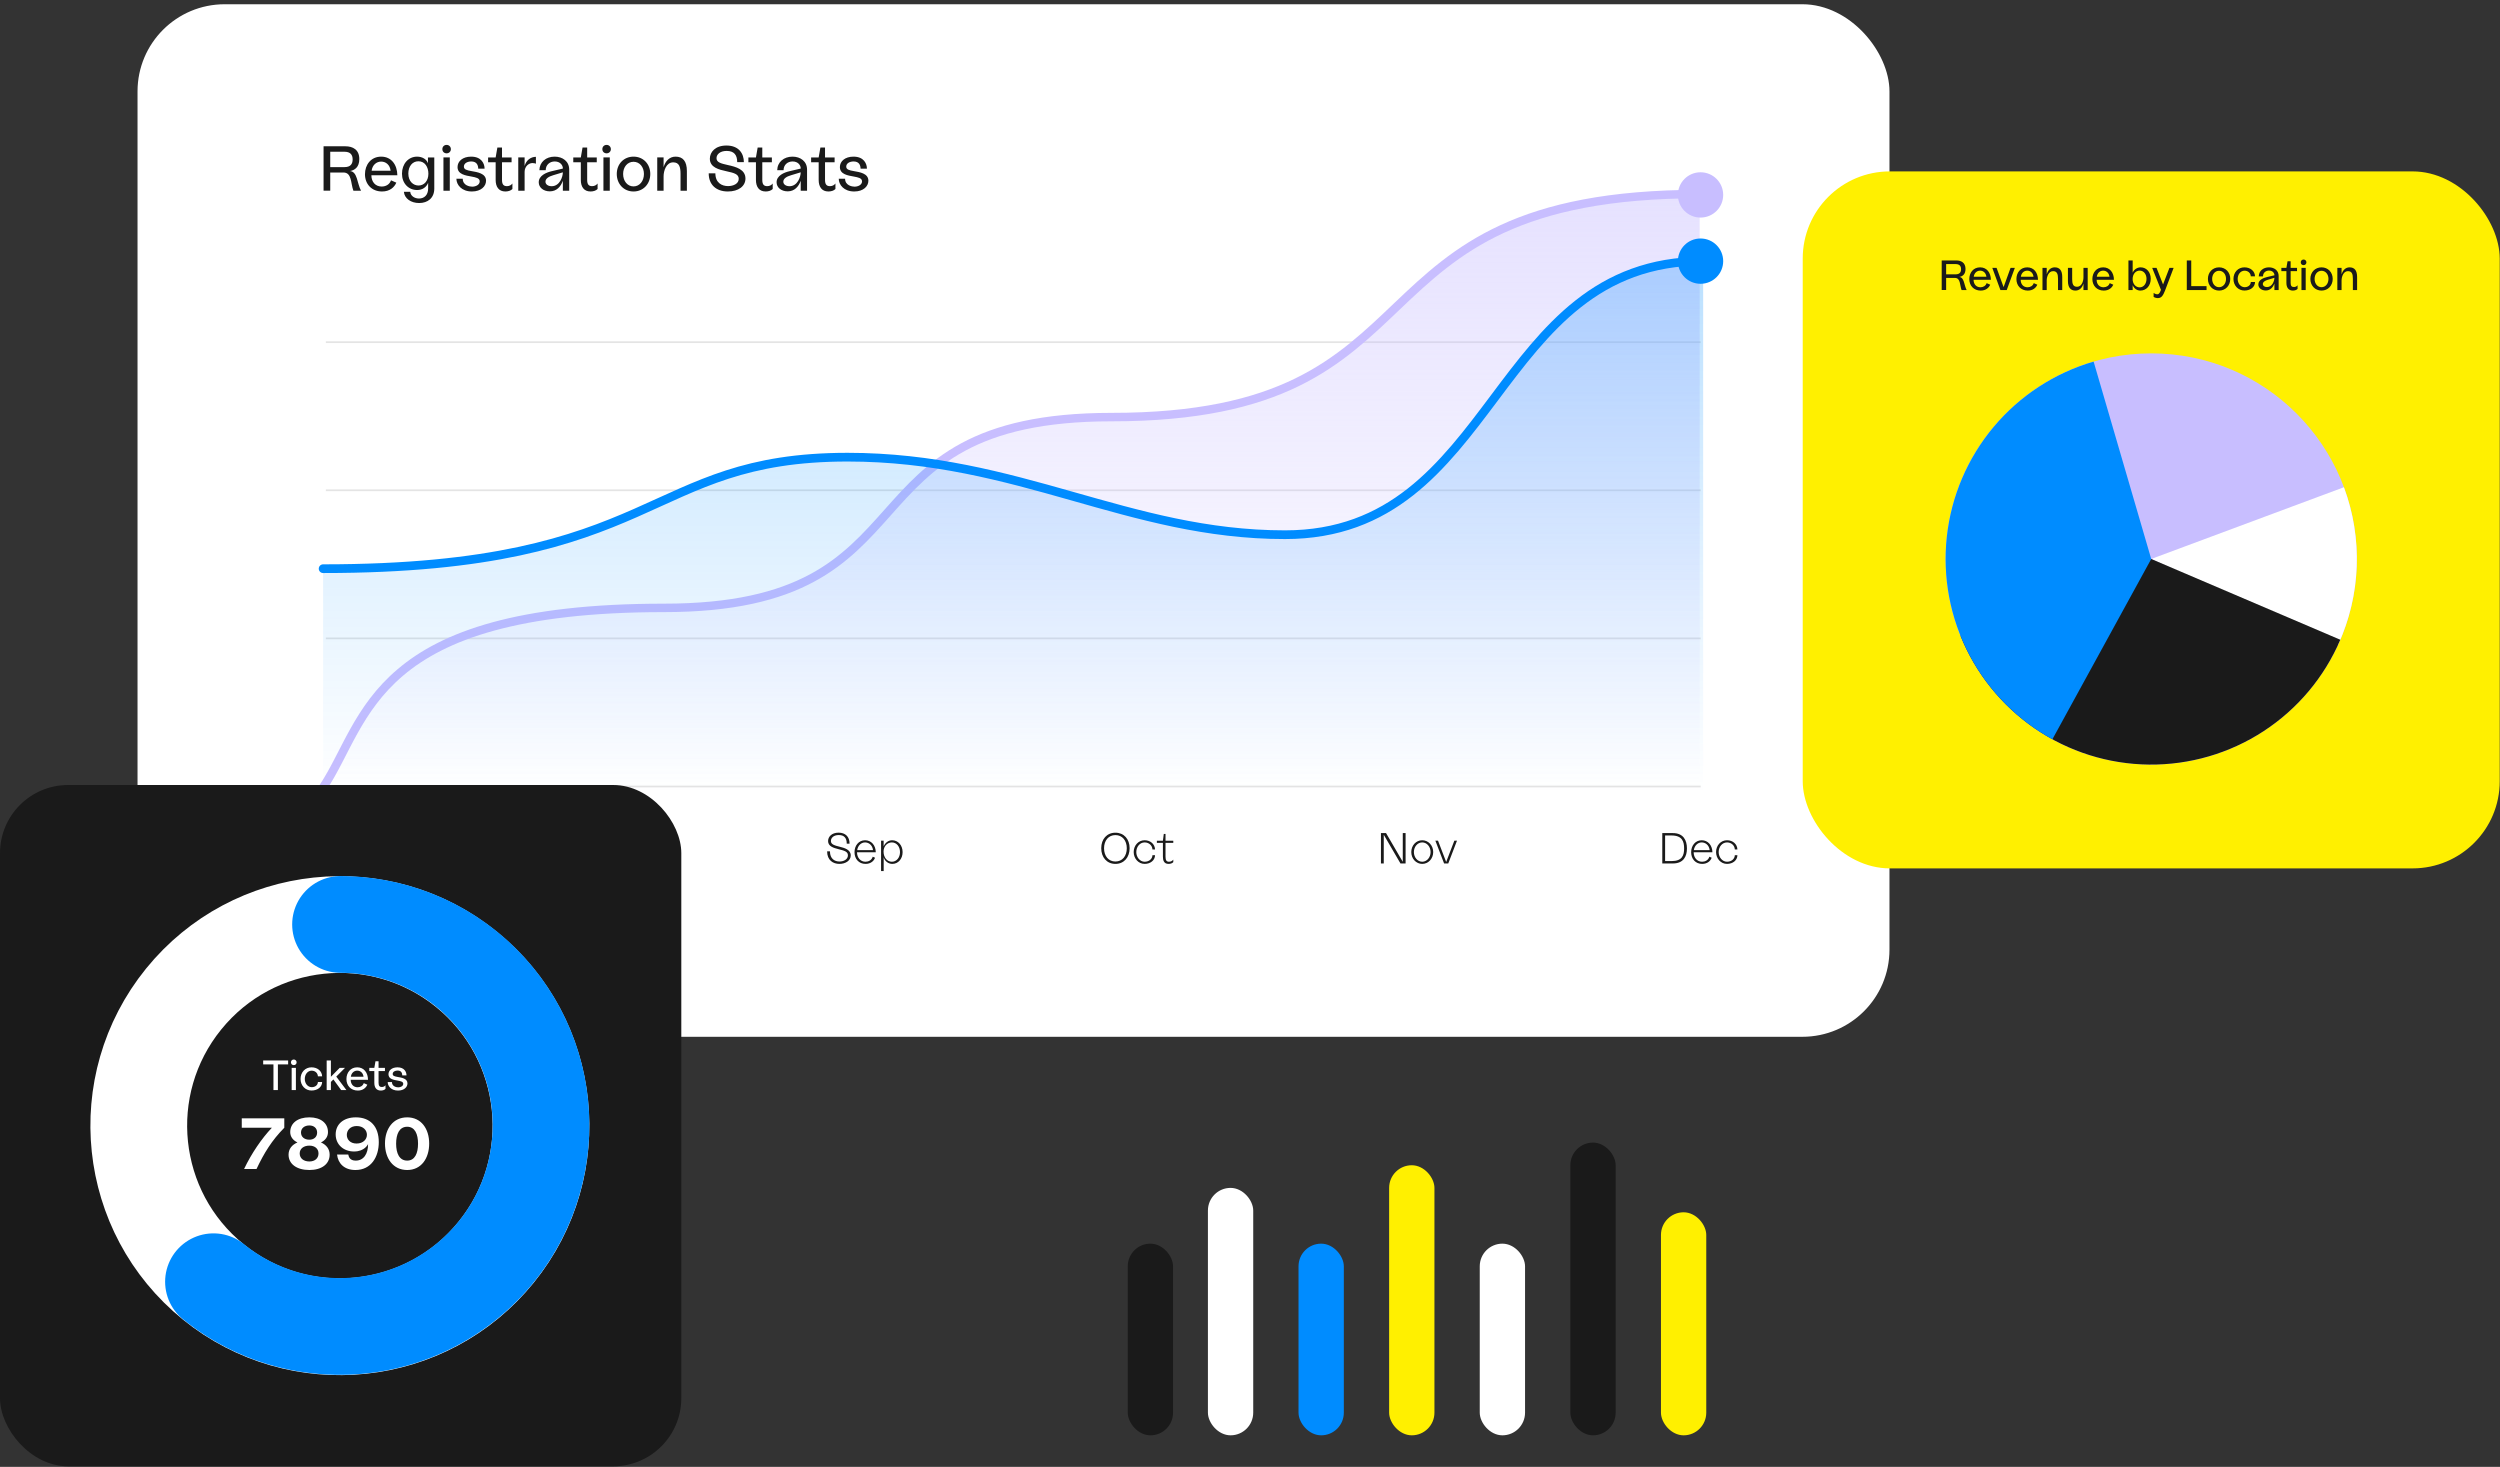 <svg xmlns="http://www.w3.org/2000/svg" width="588" height="345" viewBox="0 0 588 345" fill="none"><rect x="0" y="0" width="588" height="345" fill="#333333" stroke="none"/><rect x="32.347" y="0.999" width="412.057" height="242.855" rx="20.492" fill="white"></rect><path d="M82.314 40.23C83.419 40.036 84.508 39.334 84.508 37.408C84.508 35.199 82.986 34.407 81.239 34.407H76.103V44.843H77.671V40.573H80.776C82.792 40.573 82.463 43.156 83.12 44.858H84.912C83.956 43.066 84.09 40.379 82.314 40.23ZM77.671 39.304V35.691H81.03C82.403 35.691 82.941 36.408 82.941 37.498C82.941 38.602 82.403 39.304 81.03 39.304H77.671ZM85.842 40.976C85.842 43.305 87.424 45.037 89.858 45.037C91.664 45.037 92.739 44.067 93.217 42.962L91.963 42.41C91.635 43.38 90.769 43.873 89.768 43.873C88.29 43.873 87.35 42.768 87.35 41.23H93.456C93.426 38.752 92.053 36.841 89.649 36.841C87.26 36.841 85.842 38.737 85.842 40.976ZM91.873 40.155H87.409C87.574 38.827 88.529 38.005 89.649 38.005C90.739 38.005 91.709 38.752 91.873 40.155ZM100.653 37.035V38.394C100.339 37.483 99.354 36.841 98.1 36.841C96.039 36.841 94.546 38.543 94.546 40.857C94.546 43.096 96.054 44.694 98.115 44.694C99.369 44.694 100.309 44.007 100.697 42.992V44.35C100.697 45.888 99.772 46.694 98.547 46.694C97.472 46.694 96.562 46.052 96.487 45.112H94.994C95.129 46.694 96.666 47.754 98.577 47.754C100.593 47.754 102.145 46.59 102.145 44.35V37.035H100.653ZM98.443 43.634C97.219 43.634 96.039 42.678 96.039 40.812C96.039 39.14 96.98 37.931 98.413 37.931C99.936 37.931 100.757 39.289 100.757 40.857C100.757 42.589 99.727 43.634 98.443 43.634ZM104.043 35.079C104.043 35.647 104.461 36.065 105.044 36.065C105.611 36.065 106.044 35.647 106.044 35.079C106.044 34.512 105.611 34.079 105.044 34.079C104.461 34.079 104.043 34.512 104.043 35.079ZM104.297 37.02V44.858H105.79V37.02H104.297ZM107.345 42.036C107.345 43.455 108.554 45.037 110.988 45.037C113.182 45.037 114.317 43.783 114.317 42.514C114.317 40.752 112.227 40.484 110.898 40.245C109.763 40.051 109.107 39.857 109.107 39.185C109.107 38.364 109.987 37.975 110.838 37.975C112.122 37.975 112.466 38.841 112.481 39.678H113.974C113.974 38.513 113.272 36.841 110.808 36.841C108.823 36.841 107.614 37.931 107.614 39.289C107.614 41.036 109.539 41.275 110.913 41.529C111.898 41.723 112.824 41.872 112.824 42.663C112.824 43.47 111.898 43.903 111.062 43.903C110.495 43.903 108.838 43.634 108.838 42.036H107.345ZM119.235 43.783C118.504 43.783 118.071 43.44 118.071 42.335V38.17H120.325V37.035H118.071V34.706H116.981L116.578 37.02V37.035H114.801V38.17H116.578V42.335C116.578 43.917 117.294 45.037 118.862 45.037C119.489 45.037 120.131 44.858 120.519 44.455V43.156C120.251 43.529 119.803 43.783 119.235 43.783ZM123.388 39.05V37.02H121.895V44.858H123.388V40.424C123.388 39.125 124.373 38.349 125.239 38.349C125.523 38.349 125.851 38.423 126.045 38.498V36.886C124.851 36.886 123.746 37.677 123.388 39.05ZM130.458 36.841C128.427 36.841 126.905 38.11 126.86 40.036H128.353C128.353 38.722 129.353 37.975 130.473 37.975C131.816 37.975 132.384 38.931 132.384 39.573V39.648L129.786 40.26C128.472 40.558 126.71 41.305 126.71 42.872C126.71 44.112 127.83 45.007 129.323 45.007C130.921 45.007 131.906 43.888 132.384 42.514V44.858H133.877V39.886C133.877 37.946 132.324 36.841 130.458 36.841ZM129.756 43.798C128.875 43.798 128.293 43.35 128.293 42.723C128.293 42.007 129.069 41.514 130.114 41.215L132.384 40.528C132.384 41.603 131.637 43.798 129.756 43.798ZM139.268 43.783C138.536 43.783 138.103 43.44 138.103 42.335V38.17H140.358V37.035H138.103V34.706H137.013L136.61 37.02V37.035H134.834V38.17H136.61V42.335C136.61 43.917 137.327 45.037 138.895 45.037C139.522 45.037 140.164 44.858 140.552 44.455V43.156C140.283 43.529 139.835 43.783 139.268 43.783ZM141.673 35.079C141.673 35.647 142.091 36.065 142.674 36.065C143.241 36.065 143.674 35.647 143.674 35.079C143.674 34.512 143.241 34.079 142.674 34.079C142.091 34.079 141.673 34.512 141.673 35.079ZM141.927 37.02V44.858H143.42V37.02H141.927ZM145.065 40.917C145.065 43.276 146.722 45.037 149.006 45.037C151.29 45.037 152.947 43.276 152.947 40.917C152.947 38.573 151.29 36.841 149.006 36.841C146.722 36.841 145.065 38.573 145.065 40.917ZM151.454 40.917C151.454 42.574 150.439 43.843 149.006 43.843C147.558 43.843 146.558 42.574 146.558 40.917C146.558 39.289 147.558 38.05 149.006 38.05C150.439 38.05 151.454 39.289 151.454 40.917ZM158.897 36.841C157.464 36.841 156.493 37.871 156.075 39.334V37.02H154.582V44.858H156.075V41.469C156.075 40.2 156.688 38.184 158.33 38.184C159.763 38.184 160.062 39.259 160.062 40.902V44.858H161.555V40.245C161.555 37.916 160.614 36.841 158.897 36.841ZM166.687 40.767C166.687 43.44 168.434 45.037 171.196 45.037C173.704 45.037 175.331 43.783 175.331 41.992C175.331 39.842 173.092 39.23 171.226 38.827C169.568 38.453 168.523 38.199 168.523 37.199C168.523 36.318 169.359 35.497 170.897 35.497C172.629 35.497 173.39 36.423 173.39 38.14H174.958C174.958 36.139 173.793 34.228 170.867 34.228C168.24 34.228 166.956 35.751 166.956 37.334C166.956 39.394 169.12 39.901 170.852 40.275C172.719 40.678 173.749 40.976 173.749 42.066C173.749 43.201 172.51 43.768 171.24 43.768C169.777 43.768 168.255 43.007 168.255 40.767H166.687ZM180.455 43.783C179.724 43.783 179.291 43.44 179.291 42.335V38.17H181.545V37.035H179.291V34.706H178.201L177.798 37.02V37.035H176.021V38.17H177.798V42.335C177.798 43.917 178.515 45.037 180.082 45.037C180.709 45.037 181.351 44.858 181.739 44.455V43.156C181.471 43.529 181.023 43.783 180.455 43.783ZM186.4 36.841C184.37 36.841 182.847 38.11 182.802 40.036H184.295C184.295 38.722 185.295 37.975 186.415 37.975C187.759 37.975 188.326 38.931 188.326 39.573V39.648L185.728 40.26C184.414 40.558 182.653 41.305 182.653 42.872C182.653 44.112 183.773 45.007 185.265 45.007C186.863 45.007 187.848 43.888 188.326 42.514V44.858H189.819V39.886C189.819 37.946 188.266 36.841 186.4 36.841ZM185.698 43.798C184.818 43.798 184.235 43.35 184.235 42.723C184.235 42.007 185.012 41.514 186.057 41.215L188.326 40.528C188.326 41.603 187.58 43.798 185.698 43.798ZM195.21 43.783C194.479 43.783 194.046 43.44 194.046 42.335V38.17H196.3V37.035H194.046V34.706H192.956L192.553 37.02V37.035H190.776V38.17H192.553V42.335C192.553 43.917 193.269 45.037 194.837 45.037C195.464 45.037 196.106 44.858 196.494 44.455V43.156C196.225 43.529 195.777 43.783 195.21 43.783ZM197.272 42.036C197.272 43.455 198.482 45.037 200.915 45.037C203.11 45.037 204.244 43.783 204.244 42.514C204.244 40.752 202.154 40.484 200.826 40.245C199.691 40.051 199.034 39.857 199.034 39.185C199.034 38.364 199.915 37.975 200.766 37.975C202.05 37.975 202.393 38.841 202.408 39.678H203.901C203.901 38.513 203.199 36.841 200.736 36.841C198.75 36.841 197.541 37.931 197.541 39.289C197.541 41.036 199.467 41.275 200.841 41.529C201.826 41.723 202.752 41.872 202.752 42.663C202.752 43.47 201.826 43.903 200.99 43.903C200.423 43.903 198.765 43.634 198.765 42.036H197.272Z" fill="#1A1A1A"></path><path d="M70.673 195.943V200.669C70.673 202.017 69.928 202.629 69.06 202.629C68.06 202.629 67.304 201.761 67.304 200.199H66.641C66.641 202.149 67.641 203.19 69.06 203.19C70.377 203.19 71.326 202.394 71.336 200.669V195.943H70.673ZM76.802 197.729V200.404C76.802 201.455 76.006 202.68 74.944 202.68C73.903 202.68 73.525 202.18 73.525 200.506V197.729H72.913V200.516C72.913 202.486 73.515 203.19 74.781 203.19C75.965 203.19 76.608 202.17 76.802 201.414V203.088H77.414V197.729H76.802ZM79.085 195.943V203.088H79.698V195.943H79.085Z" fill="#1A1A1A"></path><path d="M133.422 203.088H134.106L131.217 195.943H130.176L127.287 203.088H127.971L128.9 200.792H132.493L133.422 203.088ZM129.125 200.23L130.697 196.351L132.269 200.23H129.125ZM138.798 197.729V200.404C138.798 201.455 138.002 202.68 136.94 202.68C135.899 202.68 135.521 202.18 135.521 200.506V197.729H134.909V200.516C134.909 202.486 135.511 203.19 136.777 203.19C137.961 203.19 138.604 202.17 138.798 201.414V203.088H139.411V197.729H138.798ZM144.95 197.739V198.811C144.756 198.158 144.021 197.627 143.103 197.627C141.735 197.627 140.704 198.791 140.704 200.353C140.704 201.843 141.765 202.956 143.184 202.956C144.031 202.956 144.715 202.425 145.001 201.7V202.782C145.001 203.946 144.134 204.518 143.256 204.518C142.408 204.518 141.561 203.987 141.561 203.19H140.949C140.949 204.293 142.041 205.028 143.256 205.028C144.501 205.028 145.563 204.252 145.563 202.782V197.739H144.95ZM143.225 202.547C142.378 202.547 141.316 201.843 141.316 200.342C141.316 199.066 142.082 198.035 143.205 198.035C144.419 198.035 145.042 199.219 145.042 200.353C145.042 201.69 144.174 202.547 143.225 202.547Z" fill="#1A1A1A"></path><path d="M194.54 200.24C194.54 202.323 195.929 203.19 197.439 203.19C198.858 203.19 200.093 202.425 200.093 201.19C200.093 199.822 198.572 199.424 197.521 199.158C196.306 198.852 195.428 198.627 195.428 197.801C195.428 197.137 195.99 196.402 197.286 196.402C198.593 196.402 199.154 197.147 199.154 198.423H199.818C199.818 196.77 198.817 195.841 197.235 195.841C195.612 195.841 194.765 196.81 194.765 197.821C194.765 199.056 196.031 199.424 197.194 199.72C198.603 200.077 199.43 200.291 199.43 201.169C199.43 202.119 198.47 202.629 197.45 202.629C196.327 202.629 195.204 202.006 195.204 200.24H194.54ZM200.98 200.434C200.98 202.017 202.001 203.19 203.573 203.19C204.757 203.19 205.533 202.527 205.809 201.741L205.268 201.496C205.002 202.364 204.226 202.68 203.553 202.68C202.379 202.68 201.572 201.72 201.572 200.455H205.982C205.962 198.791 204.91 197.627 203.471 197.627C201.991 197.627 200.98 198.862 200.98 200.434ZM205.339 199.944H201.613C201.766 198.923 202.501 198.137 203.461 198.137C204.267 198.137 205.176 198.689 205.339 199.944ZM209.833 197.627C208.965 197.627 208.199 198.199 207.832 199.077V197.729H207.229V204.875H207.842V201.618C208.087 202.537 208.924 203.19 209.873 203.19C211.251 203.19 212.293 202.006 212.293 200.424C212.293 198.821 211.241 197.627 209.833 197.627ZM209.771 202.68C208.648 202.68 207.811 201.69 207.811 200.281C207.811 199.087 208.648 198.137 209.771 198.137C210.864 198.137 211.68 199.117 211.68 200.414C211.68 201.71 210.864 202.68 209.771 202.68Z" fill="#1A1A1A"></path><path d="M259.009 199.495C259.009 201.659 260.336 203.19 262.347 203.19C264.358 203.19 265.685 201.659 265.685 199.495C265.685 197.362 264.358 195.851 262.347 195.851C260.336 195.851 259.009 197.362 259.009 199.495ZM265.022 199.516C265.022 201.343 263.97 202.629 262.347 202.629C260.724 202.629 259.673 201.343 259.673 199.516C259.673 197.698 260.724 196.412 262.347 196.412C263.97 196.412 265.022 197.698 265.022 199.516ZM266.644 200.404C266.644 201.935 267.767 203.19 269.216 203.19C270.605 203.19 271.646 202.333 271.666 201.139H271.054C271.033 202.037 270.247 202.68 269.216 202.68C268.124 202.68 267.256 201.639 267.256 200.404C267.256 199.128 268.124 198.137 269.216 198.137C270.217 198.137 271.023 198.832 271.054 199.801H271.666C271.625 198.525 270.574 197.627 269.216 197.627C267.767 197.627 266.644 198.832 266.644 200.404ZM275.957 198.25V197.739H274.129V196.147H273.721L273.517 197.729V197.739H272.098V198.25H273.517V201.475C273.517 202.343 273.741 203.19 274.854 203.19C275.303 203.19 275.712 203.048 275.957 202.772V202.18C275.763 202.455 275.405 202.68 274.956 202.68C274.364 202.68 274.129 202.343 274.129 201.475V198.25H275.957Z" fill="#1A1A1A"></path><path d="M329.932 195.943V202.7L326.002 195.943H324.797V203.088H325.461V196.331L329.391 203.088H330.595V195.943H329.932ZM331.933 200.404C331.933 201.955 333.056 203.19 334.506 203.19C335.955 203.19 337.088 201.955 337.088 200.404C337.088 198.852 335.955 197.627 334.506 197.627C333.056 197.627 331.933 198.852 331.933 200.404ZM336.476 200.404C336.476 201.659 335.598 202.68 334.506 202.68C333.413 202.68 332.546 201.659 332.546 200.404C332.546 199.148 333.413 198.137 334.506 198.137C335.598 198.137 336.476 199.148 336.476 200.404ZM342.06 197.729L340.141 202.741L338.222 197.729H337.599L339.651 203.088H340.631L342.683 197.729H342.06Z" fill="#1A1A1A"></path><path d="M390.97 195.943V203.088H393.451C395.952 203.088 396.768 201.445 396.768 199.556C396.768 197.647 395.952 195.943 393.451 195.943H390.97ZM393.144 202.527H391.634V196.504H393.144C395.676 196.504 396.105 197.943 396.105 199.556C396.105 201.149 395.676 202.527 393.144 202.527ZM397.758 200.434C397.758 202.017 398.778 203.19 400.35 203.19C401.535 203.19 402.31 202.527 402.586 201.741L402.045 201.496C401.78 202.364 401.004 202.68 400.33 202.68C399.156 202.68 398.35 201.72 398.35 200.455H402.76C402.739 198.791 401.688 197.627 400.248 197.627C398.768 197.627 397.758 198.862 397.758 200.434ZM402.116 199.944H398.39C398.544 198.923 399.279 198.137 400.238 198.137C401.045 198.137 401.953 198.689 402.116 199.944ZM403.619 200.404C403.619 201.935 404.742 203.19 406.191 203.19C407.58 203.19 408.621 202.333 408.641 201.139H408.029C408.008 202.037 407.222 202.68 406.191 202.68C405.099 202.68 404.231 201.639 404.231 200.404C404.231 199.128 405.099 198.137 406.191 198.137C407.192 198.137 407.998 198.832 408.029 199.801H408.641C408.601 198.525 407.549 197.627 406.191 197.627C404.742 197.627 403.619 198.832 403.619 200.404Z" fill="#1A1A1A"></path><rect x="76.639" y="80.272" width="323.358" height="0.41" fill="#E4E4E4"></rect><rect x="76.639" y="115.108" width="323.358" height="0.41" fill="#E4E4E4"></rect><rect x="76.639" y="149.943" width="323.358" height="0.41" fill="#E4E4E4"></rect><rect x="76.639" y="184.779" width="323.358" height="0.41" fill="#E4E4E4"></rect><path d="M156.117 142.977C87.265 142.977 86.514 169.342 75.995 185.189H399.762V45.641C314.107 45.641 342.181 98.1 261.444 98.1C196.076 98.1 221.485 142.977 156.117 142.977Z" fill="url(#paint0_linear_700_18161)" fill-opacity="0.6"></path><path d="M75.995 185.189C86.514 169.342 87.265 142.977 156.117 142.977C221.485 142.977 196.076 98.1 261.444 98.1C342.181 98.1 314.107 45.641 399.762 45.641" stroke="#C8BEFF" stroke-width="1.991" stroke-linecap="round" stroke-linejoin="round"></path><path d="M199.354 107.526C151.404 107.526 155.502 133.755 75.995 133.755V186.624H400.582V61.42C350.582 61.42 352.427 125.763 302.222 125.763C265.337 125.763 239.518 107.526 199.354 107.526Z" fill="url(#paint1_linear_700_18161)" fill-opacity="0.4"></path><path d="M75.995 133.755C155.502 133.755 151.404 107.526 199.354 107.526C239.518 107.526 265.337 125.763 302.222 125.763C352.427 125.763 350.582 61.42 400.582 61.42" stroke="#008CFF" stroke-width="2.049" stroke-linecap="round" stroke-linejoin="round"></path><circle cx="399.967" cy="45.846" r="5.328" fill="#C8BEFF"></circle><circle cx="399.967" cy="61.42" r="5.328" fill="#008CFF"></circle><rect y="184.633" width="160.244" height="160.244" rx="16.024" fill="#1A1A1A"></rect><circle cx="79.939" cy="264.755" r="47.299" transform="rotate(129 79.939 264.755)" stroke="white" stroke-width="22.755"></circle><path d="M50.213 301.465C56.086 306.22 63.015 309.496 70.418 311.018C77.822 312.54 85.485 312.262 92.763 310.209C100.041 308.157 106.723 304.388 112.247 299.22C117.772 294.052 121.978 287.635 124.512 280.508C127.046 273.381 127.835 265.752 126.813 258.261C125.79 250.77 122.986 243.635 118.635 237.456C114.284 231.277 108.514 226.233 101.808 222.748C95.102 219.263 87.657 217.439 80.097 217.428" stroke="#008CFF" stroke-width="22.755" stroke-linecap="round"></path><path d="M67.77 249.414H61.898V250.339H64.316V256.381H65.361V250.339H67.77V249.414ZM68.43 249.862C68.43 250.24 68.709 250.519 69.097 250.519C69.475 250.519 69.763 250.24 69.763 249.862C69.763 249.484 69.475 249.195 69.097 249.195C68.709 249.195 68.43 249.484 68.43 249.862ZM68.599 251.156V256.381H69.594V251.156H68.599ZM70.691 253.763C70.691 255.306 71.785 256.49 73.268 256.49C74.712 256.49 75.757 255.654 75.767 254.48H74.771C74.761 255.197 74.144 255.704 73.328 255.704C72.393 255.704 71.686 254.848 71.686 253.763C71.686 252.649 72.393 251.822 73.308 251.822C74.114 251.822 74.742 252.38 74.771 253.156H75.767C75.727 251.912 74.682 251.036 73.268 251.036C71.785 251.036 70.691 252.191 70.691 253.763ZM81.47 256.381L79.091 253.216L81.151 251.156H79.897L77.827 253.256V249.414H76.832V256.381H77.827V254.47L78.414 253.883L80.236 256.381H81.47ZM81.48 253.793C81.48 255.346 82.535 256.5 84.157 256.5C85.361 256.5 86.078 255.853 86.396 255.117L85.56 254.749C85.341 255.396 84.764 255.724 84.097 255.724C83.112 255.724 82.485 254.988 82.485 253.962H86.556C86.536 252.31 85.62 251.036 84.018 251.036C82.425 251.036 81.48 252.3 81.48 253.793ZM85.501 253.246H82.525C82.634 252.36 83.271 251.813 84.018 251.813C84.744 251.813 85.391 252.31 85.501 253.246ZM89.813 255.664C89.326 255.664 89.037 255.435 89.037 254.699V251.922H90.54V251.166H89.037V249.613H88.311L88.042 251.156V251.166H86.857V251.922H88.042V254.699C88.042 255.754 88.519 256.5 89.565 256.5C89.983 256.5 90.411 256.381 90.669 256.112V255.246C90.49 255.495 90.192 255.664 89.813 255.664ZM91.188 254.5C91.188 255.445 91.994 256.5 93.617 256.5C95.08 256.5 95.836 255.664 95.836 254.818C95.836 253.644 94.443 253.465 93.557 253.305C92.801 253.176 92.363 253.047 92.363 252.599C92.363 252.051 92.95 251.793 93.517 251.793C94.373 251.793 94.602 252.37 94.612 252.927H95.607C95.607 252.151 95.14 251.036 93.497 251.036C92.174 251.036 91.367 251.763 91.367 252.668C91.367 253.833 92.651 253.992 93.567 254.161C94.224 254.291 94.841 254.39 94.841 254.918C94.841 255.455 94.224 255.744 93.666 255.744C93.288 255.744 92.183 255.565 92.183 254.5H91.188Z" fill="white"></path><path d="M56.863 263.038V265.25H63.941C61.576 267.734 59.143 271.29 57.407 274.948H60.334C62.086 271.239 63.941 268.193 66.867 265.25V263.038H56.863ZM75.491 268.704C76.546 268.193 77.141 267.343 77.141 266.271C77.141 264.161 75.44 262.8 72.769 262.8C70.012 262.8 68.26 264.161 68.26 266.271C68.26 267.343 68.889 268.193 69.961 268.704C68.634 269.265 67.869 270.269 67.869 271.579C67.869 273.791 69.808 275.186 72.769 275.186C75.644 275.186 77.532 273.791 77.532 271.579C77.532 270.269 76.784 269.265 75.491 268.704ZM72.769 264.706C73.841 264.706 74.589 265.352 74.589 266.373C74.589 267.411 73.841 268.057 72.769 268.057C71.612 268.057 70.795 267.411 70.795 266.373C70.795 265.352 71.612 264.706 72.769 264.706ZM72.769 273.178C71.425 273.178 70.489 272.447 70.489 271.29C70.489 270.167 71.425 269.452 72.769 269.452C74.045 269.452 74.912 270.167 74.912 271.29C74.912 272.464 74.028 273.178 72.769 273.178ZM89.091 268.636C89.091 264.91 87.049 262.8 83.697 262.8C80.788 262.8 78.95 264.416 78.95 266.815C78.95 269.18 80.771 270.83 83.272 270.83C85.79 270.83 86.521 269.163 86.573 269.095C86.573 271.392 85.535 272.974 83.663 272.974C82.302 272.974 82.03 272.124 81.911 271.545H79.274C79.495 273.621 80.958 275.186 83.595 275.186C87.287 275.186 89.091 272.124 89.091 268.636ZM81.57 266.934C81.57 265.828 82.404 264.842 83.901 264.842C85.45 264.842 86.3 265.846 86.3 266.9C86.3 267.972 85.415 268.959 83.867 268.959C82.353 268.959 81.57 267.989 81.57 266.934ZM90.548 268.959C90.548 272.464 92.454 275.186 95.772 275.186C99.072 275.186 100.944 272.464 100.944 268.959C100.944 265.488 99.072 262.8 95.772 262.8C92.454 262.8 90.548 265.488 90.548 268.959ZM98.323 268.993C98.323 271.239 97.592 272.974 95.772 272.974C93.917 272.974 93.168 271.239 93.168 268.993C93.168 266.747 93.917 265.012 95.772 265.012C97.592 265.012 98.323 266.747 98.323 268.993Z" fill="white"></path><rect x="424.001" y="40.313" width="163.933" height="163.933" rx="20.492" fill="#FFF000"></rect><path d="M460.827 65.139C461.564 65.01 462.29 64.542 462.29 63.258C462.29 61.785 461.275 61.257 460.111 61.257H456.687V68.214H457.732V65.368H459.802C461.146 65.368 460.927 67.09 461.365 68.224H462.559C461.922 67.03 462.012 65.238 460.827 65.139ZM457.732 64.522V62.113H459.971C460.887 62.113 461.245 62.591 461.245 63.318C461.245 64.054 460.887 64.522 459.971 64.522H457.732ZM463.179 65.637C463.179 67.189 464.234 68.344 465.857 68.344C467.061 68.344 467.778 67.697 468.096 66.96L467.26 66.592C467.041 67.239 466.464 67.567 465.797 67.567C464.812 67.567 464.184 66.831 464.184 65.806H468.255C468.235 64.154 467.32 62.88 465.717 62.88C464.125 62.88 463.179 64.144 463.179 65.637ZM467.2 65.089H464.224C464.334 64.203 464.971 63.656 465.717 63.656C466.444 63.656 467.091 64.154 467.2 65.089ZM472.887 62.999L471.245 67.528L469.593 62.999H468.587L470.498 68.224H471.981L473.892 62.999H472.887ZM474.26 65.637C474.26 67.189 475.315 68.344 476.937 68.344C478.141 68.344 478.858 67.697 479.177 66.96L478.341 66.592C478.122 67.239 477.544 67.567 476.877 67.567C475.892 67.567 475.265 66.831 475.265 65.806H479.336C479.316 64.154 478.4 62.88 476.798 62.88C475.205 62.88 474.26 64.144 474.26 65.637ZM478.281 65.089H475.305C475.414 64.203 476.051 63.656 476.798 63.656C477.524 63.656 478.171 64.154 478.281 65.089ZM483.268 62.88C482.312 62.88 481.665 63.566 481.386 64.542V62.999H480.391V68.224H481.386V65.965C481.386 65.119 481.795 63.775 482.889 63.775C483.845 63.775 484.044 64.492 484.044 65.587V68.224H485.039V65.149C485.039 63.596 484.412 62.88 483.268 62.88ZM490.03 62.999V65.258C490.03 66.104 489.622 67.448 488.527 67.448C487.572 67.448 487.373 66.731 487.373 65.637V62.999H486.377V66.075C486.377 67.627 487.004 68.344 488.149 68.344C489.105 68.344 489.751 67.657 490.03 66.682V68.224H491.025V62.999H490.03ZM492.125 65.637C492.125 67.189 493.18 68.344 494.802 68.344C496.006 68.344 496.723 67.697 497.042 66.96L496.206 66.592C495.987 67.239 495.409 67.567 494.742 67.567C493.757 67.567 493.13 66.831 493.13 65.806H497.201C497.181 64.154 496.265 62.88 494.663 62.88C493.07 62.88 492.125 64.144 492.125 65.637ZM496.146 65.089H493.17C493.279 64.203 493.916 63.656 494.663 63.656C495.389 63.656 496.036 64.154 496.146 65.089ZM503.475 62.88C502.669 62.88 501.922 63.387 501.604 64.134V61.257H500.608V68.224H501.604V67.08C501.942 67.856 502.619 68.344 503.405 68.344C504.828 68.344 505.854 67.189 505.854 65.567C505.854 64.004 504.858 62.88 503.475 62.88ZM503.256 67.587C502.29 67.587 501.594 66.751 501.594 65.647C501.594 64.472 502.29 63.646 503.256 63.646C504.181 63.646 504.858 64.462 504.858 65.577C504.858 66.741 504.181 67.587 503.256 67.587ZM510.253 62.999L508.75 66.911L507.217 62.999H506.192L508.262 68.175L508.243 68.224C508.024 68.732 507.854 69.22 507.407 69.22C507.078 69.22 506.73 69.05 506.531 68.901V69.817C506.73 69.986 507.178 70.115 507.516 70.115C508.412 70.115 508.76 69.478 509.228 68.314L511.238 62.999H510.253ZM515.38 67.299V61.257H514.335V68.224H518.983V67.299H515.38ZM519.301 65.597C519.301 67.169 520.406 68.344 521.929 68.344C523.452 68.344 524.557 67.169 524.557 65.597C524.557 64.034 523.452 62.88 521.929 62.88C520.406 62.88 519.301 64.034 519.301 65.597ZM523.561 65.597C523.561 66.701 522.884 67.548 521.929 67.548C520.963 67.548 520.297 66.701 520.297 65.597C520.297 64.512 520.963 63.686 521.929 63.686C522.884 63.686 523.561 64.512 523.561 65.597ZM525.308 65.607C525.308 67.149 526.403 68.334 527.886 68.334C529.329 68.334 530.374 67.498 530.384 66.323H529.389C529.379 67.04 528.762 67.548 527.946 67.548C527.01 67.548 526.303 66.692 526.303 65.607C526.303 64.492 527.01 63.666 527.926 63.666C528.732 63.666 529.359 64.223 529.389 65H530.384C530.344 63.755 529.299 62.88 527.886 62.88C526.403 62.88 525.308 64.034 525.308 65.607ZM533.659 62.88C532.305 62.88 531.29 63.726 531.26 65.01H532.255C532.255 64.134 532.922 63.636 533.669 63.636C534.565 63.636 534.943 64.273 534.943 64.701V64.751L533.211 65.159C532.335 65.358 531.161 65.856 531.161 66.901C531.161 67.727 531.907 68.324 532.902 68.324C533.967 68.324 534.624 67.577 534.943 66.662V68.224H535.938V64.91C535.938 63.616 534.903 62.88 533.659 62.88ZM533.191 67.518C532.604 67.518 532.216 67.219 532.216 66.801C532.216 66.323 532.733 65.995 533.43 65.796L534.943 65.338C534.943 66.055 534.445 67.518 533.191 67.518ZM539.532 67.508C539.044 67.508 538.756 67.279 538.756 66.542V63.765H540.259V63.009H538.756V61.456H538.029L537.761 62.999V63.009H536.576V63.765H537.761V66.542C537.761 67.597 538.238 68.344 539.283 68.344C539.701 68.344 540.129 68.224 540.388 67.956V67.09C540.209 67.338 539.91 67.508 539.532 67.508ZM541.136 61.705C541.136 62.083 541.415 62.362 541.803 62.362C542.181 62.362 542.47 62.083 542.47 61.705C542.47 61.327 542.181 61.038 541.803 61.038C541.415 61.038 541.136 61.327 541.136 61.705ZM541.305 62.999V68.224H542.3V62.999H541.305ZM543.397 65.597C543.397 67.169 544.501 68.344 546.024 68.344C547.547 68.344 548.652 67.169 548.652 65.597C548.652 64.034 547.547 62.88 546.024 62.88C544.501 62.88 543.397 64.034 543.397 65.597ZM547.657 65.597C547.657 66.701 546.98 67.548 546.024 67.548C545.059 67.548 544.392 66.701 544.392 65.597C544.392 64.512 545.059 63.686 546.024 63.686C546.98 63.686 547.657 64.512 547.657 65.597ZM552.618 62.88C551.663 62.88 551.016 63.566 550.737 64.542V62.999H549.742V68.224H550.737V65.965C550.737 65.119 551.145 63.775 552.24 63.775C553.196 63.775 553.395 64.492 553.395 65.587V68.224H554.39V65.149C554.39 63.596 553.763 62.88 552.618 62.88Z" fill="#1A1A1A"></path><circle cx="505.967" cy="131.472" r="48.36" fill="#C8BEFF"></circle><path d="M551.288 114.598C555.764 126.617 555.281 139.923 549.946 151.587L505.967 131.472L551.288 114.598Z" fill="white"></path><path d="M550.44 150.468C546.683 159.264 540.402 166.748 532.392 171.975C524.381 177.201 515 179.934 505.436 179.829C495.872 179.724 486.554 176.785 478.66 171.384C470.766 165.983 464.651 158.363 461.088 149.487L505.967 131.472L550.44 150.468Z" fill="#1A1A1A"></path><path d="M482.722 173.879C474.334 169.281 467.499 162.3 463.079 153.817C458.66 145.335 456.855 135.732 457.893 126.224C458.931 116.716 462.765 107.729 468.91 100.4C475.056 93.07 483.237 87.728 492.419 85.049L505.967 131.472L482.722 173.879Z" fill="#008CFF"></path><rect x="284.102" y="279.392" width="10.656" height="58.196" rx="5.328" fill="white"></rect><rect x="326.724" y="274.064" width="10.656" height="63.524" rx="5.328" fill="#FFF000"></rect><rect x="369.347" y="268.736" width="10.656" height="68.852" rx="5.328" fill="#1A1A1A"></rect><rect x="305.413" y="292.507" width="10.656" height="45.082" rx="5.328" fill="#008CFF"></rect><rect x="348.036" y="292.507" width="10.656" height="45.082" rx="5.328" fill="white"></rect><rect x="265.249" y="292.507" width="10.656" height="45.082" rx="5.328" fill="#1A1A1A"></rect><rect x="390.658" y="285.13" width="10.656" height="52.459" rx="5.328" fill="#FFF000"></rect><defs><linearGradient id="paint0_linear_700_18161" x1="237.878" y1="0.999" x2="237.878" y2="185.131" gradientUnits="userSpaceOnUse"><stop stop-color="#C8BEFF"></stop><stop offset="1" stop-color="#C8BEFF" stop-opacity="0"></stop></linearGradient><linearGradient id="paint1_linear_700_18161" x1="238.288" y1="0.501" x2="238.288" y2="186.624" gradientUnits="userSpaceOnUse"><stop stop-color="#008CFF"></stop><stop offset="1" stop-color="#008CFF" stop-opacity="0"></stop></linearGradient></defs></svg>